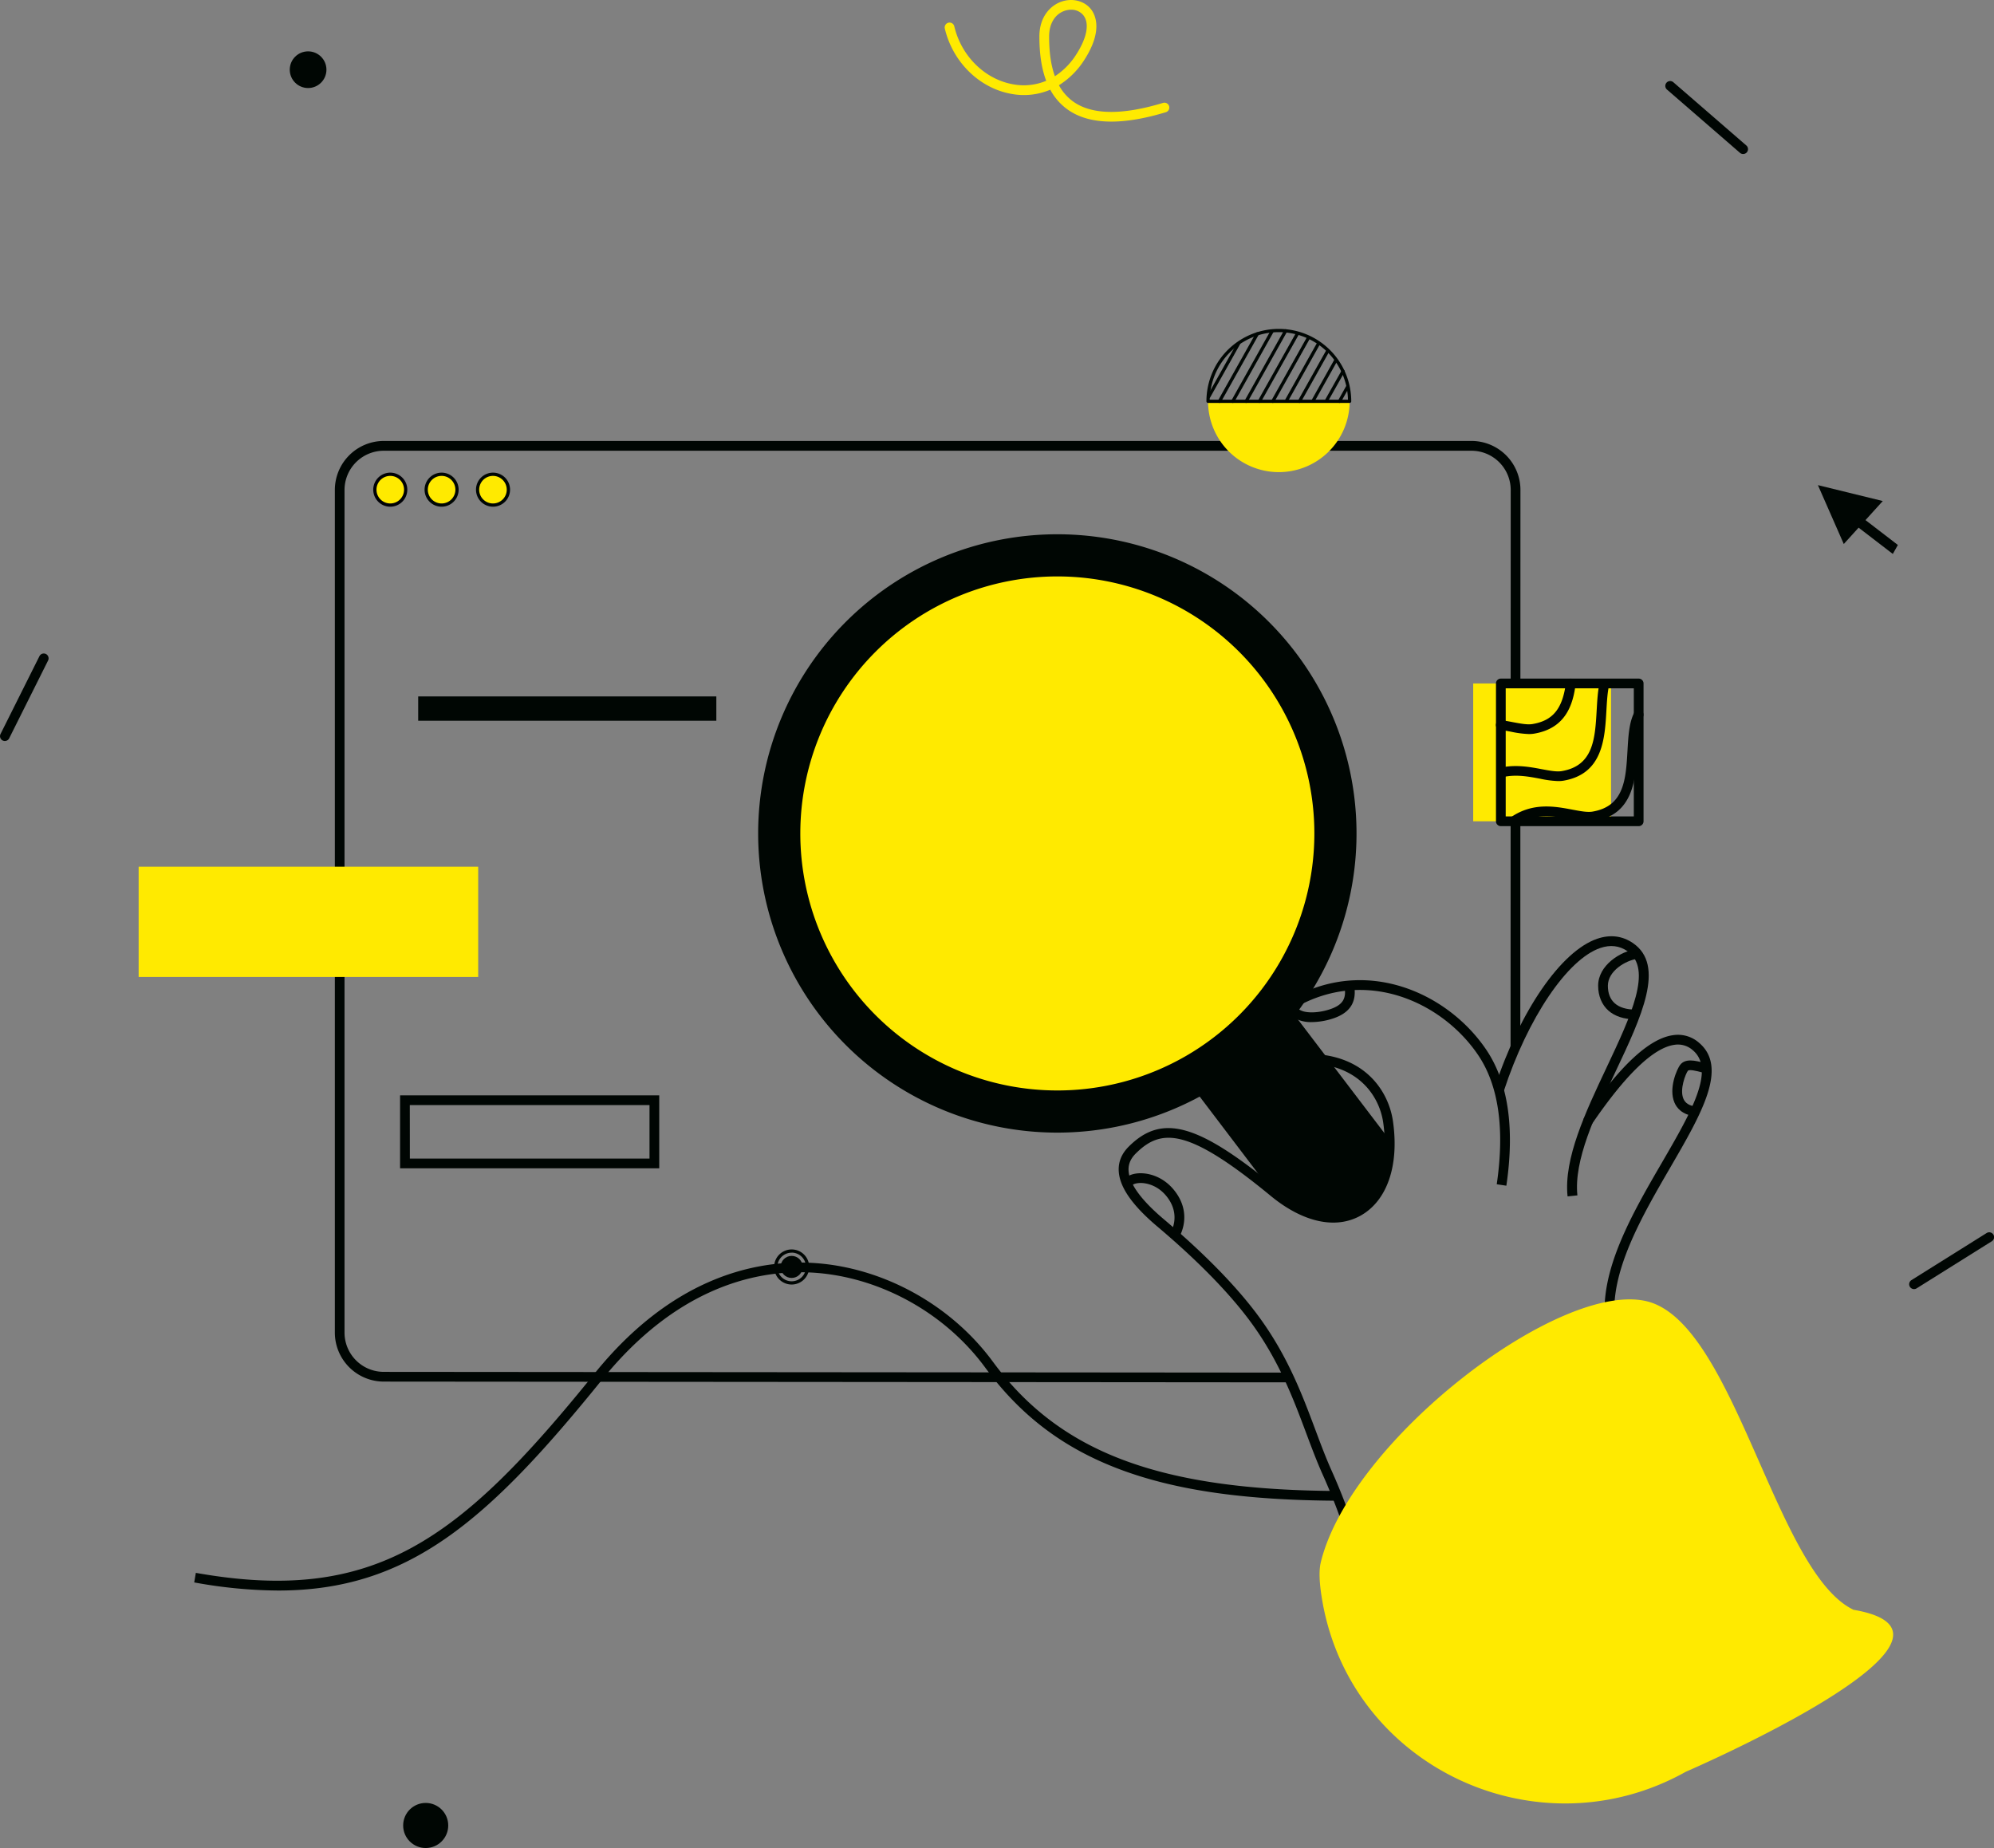 <?xml version="1.0" encoding="UTF-8"?> <svg xmlns="http://www.w3.org/2000/svg" id="Слой_1" data-name="Слой 1" viewBox="0 0 1229.66 1139.67"><rect x="0" y="0" width="1229.66" height="1139.67" fill="#808080" stroke="none"/> <defs> <style>.cls-1{fill:#ffea00;}.cls-2,.cls-4,.cls-8{fill:none;stroke:#000603;}.cls-2,.cls-8{stroke-miterlimit:10;}.cls-3{fill:#000603;}.cls-4{stroke-linecap:round;stroke-linejoin:round;stroke-width:2px;}.cls-5{fill:#fff256;}.cls-6{fill:#000105;}.cls-7{fill:#fff;}.cls-8{stroke-width:3px;}</style> </defs> <title>q</title> <circle class="cls-1" cx="652" cy="512.98" r="171"></circle> <path class="cls-2" d="M524.49,388.21" transform="translate(220.54 265.16)"></path> <path class="cls-3" d="M574,587.32l-557.85-.46a30.22,30.22,0,0,1-30.19-30.19V37A30.22,30.22,0,0,1,16.11,6.77H686.89A30.23,30.23,0,0,1,717.09,37L717,380.32h-6L711.09,37a24.22,24.22,0,0,0-24.2-24.19H16.11A24.22,24.22,0,0,0-8.08,37V556.67a24.22,24.22,0,0,0,24.19,24.19l557.85.46Z" transform="translate(220.54 265.16)"></path> <path class="cls-4" d="M840.1,601.39" transform="translate(220.54 265.16)"></path> <path class="cls-3" d="M-49,715.71a294.82,294.82,0,0,1-51.77-5l1-5.9C10.63,724.44,63.08,684.67,146,582c46.8-58,96.5-69.25,129.91-68.51,44.45,1,88.82,24.4,115.81,61.07C433,630.62,494.46,653.73,604,654.32l0,6c-56.84-.3-99.25-6.39-133.46-19.16-35-13.07-61.57-33.11-83.62-63.08-25.91-35.2-68.48-57.67-111.11-58.62-32.12-.7-79.85,10.2-125.11,66.28C80.16,673.06,31.16,715.71-49,715.71Z" transform="translate(220.54 265.16)"></path> <path class="cls-3" d="M267.65,527a10.82,10.82,0,1,1,10.83-10.82A10.83,10.83,0,0,1,267.65,527Zm0-19.64a8.82,8.82,0,1,0,8.83,8.82A8.83,8.83,0,0,0,267.65,507.32Z" transform="translate(220.54 265.16)"></path> <circle class="cls-3" cx="488.2" cy="781.3" r="6.8"></circle> <circle class="cls-5" cx="240.67" cy="301.98" r="9.5"></circle> <circle class="cls-1" cx="240.67" cy="301.98" r="9.5"></circle> <path class="cls-6" d="M20.13,47.32a10.5,10.5,0,1,1,10.5-10.5A10.51,10.51,0,0,1,20.13,47.32Zm0-19a8.5,8.5,0,1,0,8.5,8.5A8.51,8.51,0,0,0,20.13,28.32Z" transform="translate(220.54 265.16)"></path> <circle class="cls-1" cx="272.33" cy="301.98" r="9.5"></circle> <path class="cls-3" d="M51.79,47.32a10.5,10.5,0,1,1,10.5-10.5A10.51,10.51,0,0,1,51.79,47.32Zm0-19a8.5,8.5,0,1,0,8.5,8.5A8.51,8.51,0,0,0,51.79,28.32Z" transform="translate(220.54 265.16)"></path> <circle class="cls-1" cx="304" cy="301.98" r="9.5"></circle> <path class="cls-3" d="M83.46,47.32A10.5,10.5,0,1,1,94,36.82,10.51,10.51,0,0,1,83.46,47.32Zm0-19a8.5,8.5,0,1,0,8.5,8.5A8.51,8.51,0,0,0,83.46,28.32Z" transform="translate(220.54 265.16)"></path> <path class="cls-1" d="M524.44-17.68h87.31A43.65,43.65,0,0,1,568.09,26,43.65,43.65,0,0,1,524.44-17.68Z" transform="translate(220.54 265.16)"></path> <path class="cls-3" d="M611.75-16.68H524.44a1,1,0,0,1-1-1,44.76,44.76,0,0,1,5.15-20.84,44.59,44.59,0,0,1,39.5-23.81,44.58,44.58,0,0,1,39.5,23.81,44.77,44.77,0,0,1,5.16,20.84A1,1,0,0,1,611.75-16.68Zm-86.3-2h85.28a42.55,42.55,0,0,0-4.91-18.9,42.58,42.58,0,0,0-37.73-22.75,42.58,42.58,0,0,0-37.73,22.75A42.82,42.82,0,0,0,525.45-18.68Z" transform="translate(220.54 265.16)"></path> <path class="cls-3" d="M605.49-16.68a1,1,0,0,1-.49-.13,1,1,0,0,1-.38-1.36l5-8.92a1,1,0,0,1,1.36-.39,1,1,0,0,1,.38,1.37l-5,8.92A1,1,0,0,1,605.49-16.68Z" transform="translate(220.54 265.16)"></path> <path class="cls-3" d="M597.68-17.43a.94.94,0,0,1-.48-.13,1,1,0,0,1-.39-1.36l10-17.74a1,1,0,0,1,1.36-.38,1,1,0,0,1,.38,1.36l-10,17.74A1,1,0,0,1,597.68-17.43Z" transform="translate(220.54 265.16)"></path> <path class="cls-3" d="M589.46-17.43a1,1,0,0,1-.49-.13,1,1,0,0,1-.38-1.36l13.62-24.26a1,1,0,0,1,1.36-.39,1,1,0,0,1,.38,1.36L590.33-17.94A1,1,0,0,1,589.46-17.43Z" transform="translate(220.54 265.16)"></path> <path class="cls-3" d="M580.82-16.68a1,1,0,0,1-.49-.13,1,1,0,0,1-.39-1.36L597.19-48.9a1,1,0,0,1,1.36-.38,1,1,0,0,1,.39,1.36L581.69-17.19A1,1,0,0,1,580.82-16.68Z" transform="translate(220.54 265.16)"></path> <path class="cls-3" d="M573-17.43a1,1,0,0,1-.49-.13,1,1,0,0,1-.38-1.36l19.63-35a1,1,0,0,1,1.36-.39,1,1,0,0,1,.38,1.37l-19.63,35A1,1,0,0,1,573-17.43Z" transform="translate(220.54 265.16)"></path> <path class="cls-3" d="M564.37-16.68a1,1,0,0,1-.49-.13,1,1,0,0,1-.38-1.36l21.9-39a1,1,0,0,1,1.36-.39,1,1,0,0,1,.38,1.37l-21.9,39A1,1,0,0,1,564.37-16.68Z" transform="translate(220.54 265.16)"></path> <path class="cls-3" d="M556.14-16.68a.94.94,0,0,1-.48-.13,1,1,0,0,1-.39-1.36l23.34-41.58a1,1,0,0,1,1.36-.38,1,1,0,0,1,.38,1.36L557-17.19A1,1,0,0,1,556.14-16.68Z" transform="translate(220.54 265.16)"></path> <path class="cls-3" d="M547.92-16.68a1,1,0,0,1-.49-.13,1,1,0,0,1-.38-1.36L571.42-61.6a1,1,0,0,1,1.36-.38,1,1,0,0,1,.39,1.36L548.79-17.19A1,1,0,0,1,547.92-16.68Z" transform="translate(220.54 265.16)"></path> <path class="cls-3" d="M539.7-16.68a1,1,0,0,1-.49-.13,1,1,0,0,1-.38-1.36L563.1-61.42a1,1,0,0,1,1.36-.38,1,1,0,0,1,.38,1.36L540.57-17.19A1,1,0,0,1,539.7-16.68Z" transform="translate(220.54 265.16)"></path> <path class="cls-3" d="M531.47-16.68a.94.94,0,0,1-.48-.13,1,1,0,0,1-.39-1.36l23.34-41.58a1,1,0,0,1,1.36-.38,1,1,0,0,1,.38,1.36L532.35-17.19A1,1,0,0,1,531.47-16.68Z" transform="translate(220.54 265.16)"></path> <path class="cls-3" d="M524.83-19.49a1,1,0,0,1-.49-.13A1,1,0,0,1,524-21l18.31-32.63a1,1,0,0,1,1.36-.38,1,1,0,0,1,.38,1.36L525.7-20A1,1,0,0,1,524.83-19.49Z" transform="translate(220.54 265.16)"></path> <rect class="cls-1" x="908.5" y="421.48" width="85" height="85"></rect> <path class="cls-3" d="M790,244.32H705a3,3,0,0,1-3-3v-85a3,3,0,0,1,3-3h85a3,3,0,0,1,3,3v85A3,3,0,0,1,790,244.32Zm-82-6h79v-79H708Z" transform="translate(220.54 265.16)"></path> <path class="cls-3" d="M722.28,187.52a62.48,62.48,0,0,1-11.15-1.47c-2.14-.4-4.34-.82-6.61-1.15a3,3,0,1,1,.88-5.94c2.38.36,4.65.78,6.84,1.2,4.9.92,9.13,1.72,12.23,1.2,12.62-2.1,18.6-9.45,20.65-25.34a3,3,0,0,1,6,.76c-1.61,12.48-6,27.22-25.62,30.5A19.3,19.3,0,0,1,722.28,187.52Z" transform="translate(220.54 265.16)"></path> <path class="cls-3" d="M740.28,216.52a62.48,62.48,0,0,1-11.15-1.47c-6.93-1.3-14.78-2.79-22.67-1a3,3,0,0,1-1.29-5.86c9.09-2,18-.34,25.07,1,4.9.92,9.13,1.71,12.23,1.2,19.68-3.28,20.63-20,21.64-37.71.35-6.12.68-11.9,1.87-16.94a3,3,0,0,1,5.84,1.38c-1.07,4.53-1.39,10-1.72,15.9-1,17.47-2.23,39.22-26.65,43.29A19.3,19.3,0,0,1,740.28,216.52Z" transform="translate(220.54 265.16)"></path> <path class="cls-3" d="M712.87,244.32a3,3,0,0,1-1.71-5.47c13.52-9.32,27.14-6.76,38.08-4.69,4.9.92,9.13,1.72,12.23,1.2,19.68-3.28,20.63-20,21.64-37.71.51-8.91,1-17.32,4.19-23.44a3,3,0,0,1,5.32,2.79c-2.61,5-3,12.75-3.52,21-1,17.47-2.23,39.22-26.65,43.29-4.15.69-8.86-.2-14.32-1.23-10.36-2-22.1-4.17-33.56,3.74A3,3,0,0,1,712.87,244.32Z" transform="translate(220.54 265.16)"></path> <rect class="cls-3" x="257.89" y="429.48" width="183.86" height="15"></rect> <path class="cls-3" d="M186,455.32H26.18v-45H186Zm-153.78-6H180v-33H32.18Z" transform="translate(220.54 265.16)"></path> <path class="cls-3" d="M769.42,550.37c-3.77-32,16.81-67.43,35-98.71,17.78-30.63,33.14-57.08,19-69.12a13.73,13.73,0,0,0-11.28-3.38c-12.93,1.73-30.18,18.31-51.26,49.28l-5-3.38c22.39-32.89,40.52-49.85,55.42-51.85a19.7,19.7,0,0,1,16,4.76c17.94,15.29,1.41,43.75-17.72,76.71-17.69,30.46-37.74,65-34.21,95Z" transform="translate(220.54 265.16)"></path> <path class="cls-3" d="M746.15,472.65c-2.45-23.35,11.07-52,24.15-79.68C785,361.76,799,332.29,783,321.37c-4.91-3.36-10.51-4-16.63-1.93-20.33,6.91-44.82,43.23-59.57,88.33l-5.7-1.86c15.54-47.52,41-84.55,63.34-92.15,8-2.72,15.39-1.83,22,2.65,20.21,13.82,5.23,45.54-10.63,79.12-12.72,27-25.88,54.81-23.6,76.49Z" transform="translate(220.54 265.16)"></path> <path class="cls-3" d="M609.92,682.73a372.49,372.49,0,0,0-15-39c-3.54-7.94-6.64-16.23-9.93-25-8.27-22.11-17.65-47.18-36.9-72.13-13.17-17.07-31.66-35.72-55-55.43-15.56-13.17-23.33-24.41-23.74-34.39-.23-5.53,1.84-10.52,6.16-14.82,20.56-20.53,42.75-14.28,91.33,25.71,17.85,14.7,35.61,18.91,48.72,11.53,13.9-7.8,20.38-27.73,16.91-52-2.49-17.43-16.82-37.41-48.94-36.42-14.83.48-19.13-6.9-20.39-11.32-2.83-9.92,4.12-23.84,11.8-28.28,46.74-27,97.21-4.22,121,30.92,13.53,20,17.72,48.23,12.46,83.95l-5.93-.88c5-34.18,1.16-61-11.49-79.71-22.26-32.9-69.43-54.27-113-29.08-5,2.9-11.18,13.88-9,21.43,1.39,4.88,6.26,7.22,14.44,7,36.08-1.13,52.22,21.69,55.06,41.58,3.88,27.18-3.56,48.9-19.91,58.09-15.39,8.64-35.61,4.22-55.48-12.14-51-42-67.48-41.86-83.28-26.09-3.11,3.11-4.55,6.49-4.39,10.33.33,8.09,7.6,18.2,21.62,30.05,23.63,20,42.42,38.94,55.84,56.35,19.81,25.66,29.35,51.18,37.77,73.69,3.25,8.68,6.32,16.89,9.79,24.66A379.71,379.71,0,0,1,615.66,681Z" transform="translate(220.54 265.16)"></path> <path class="cls-3" d="M787.81,363.44c-6.82,0-12.53-1.86-16.5-5.39S765,349.11,765,342.73c0-12.62,13.75-21.24,23.67-22.62l.82,5.95c-7.56,1-18.49,7.58-18.49,16.67,0,4.68,1.43,8.33,4.25,10.84s7.19,3.87,12.52,3.87h0v6Z" transform="translate(220.54 265.16)"></path> <path class="cls-3" d="M824.56,423.2c-7.76-.94-11.08-5.08-12.49-8.39-3.8-8.89,1.64-20.8,3.45-23.2,3.22-4.3,9.49-2.68,14.54-1.38.86.23,1.71.45,2.52.63l-1.34,5.85c-.87-.2-1.77-.43-2.68-.67-2.6-.67-7.43-1.91-8.24-.83-1.28,1.7-5.25,11.36-2.73,17.24,1.17,2.74,3.68,4.31,7.68,4.79Z" transform="translate(220.54 265.16)"></path> <path class="cls-3" d="M506.55,497.88l-5.09-3.19c.25-.4,6.19-10.41-2.06-21.4-6.12-8.16-14-8.89-16.32-8.92-3.22,0-4.9.88-5.17,1.21a.86.86,0,0,0,.07-.12l-5.56-2.25c1-2.45,3.86-4.16,7.87-4.68,6.55-.85,16.72,1.57,23.91,11.16C515,484.05,506.9,497.32,506.55,497.88Z" transform="translate(220.54 265.16)"></path> <path class="cls-3" d="M588.32,365.16a21.31,21.31,0,0,1-9.34-1.85,10.26,10.26,0,0,1-5.45-6l5.7-1.86a4.31,4.31,0,0,0,2.4,2.49c3.88,1.91,11.68,1.54,18.57-.89,7.51-2.66,9.83-6.7,8.24-14.43l5.88-1.2c2.19,10.67-1.78,17.63-12.13,21.28A43.4,43.4,0,0,1,588.32,365.16Z" transform="translate(220.54 265.16)"></path> <polygon class="cls-3" points="1121.07 299.18 1137.02 335.49 1146.17 325.4 1167.26 341.61 1170.38 336.08 1150.41 320.74 1161.07 308.98 1121.07 299.18"></polygon> <path class="cls-7" d="M1009-207.68" transform="translate(220.54 265.16)"></path> <path class="cls-3" d="M431.46,64.32A184.5,184.5,0,1,0,616,248.82,184.5,184.5,0,0,0,431.46,64.32Zm0,343A158.5,158.5,0,1,1,590,248.82,158.5,158.5,0,0,1,431.46,407.32Z" transform="translate(220.54 265.16)"></path> <path class="cls-3" d="M562.48,468l-48.34-63.67,61.32-46.57L636,437.32s4.55,32.4-20,44S562.48,468,562.48,468Z" transform="translate(220.54 265.16)"></path> <rect class="cls-1" x="85.5" y="534.48" width="209.39" height="68"></rect> <path class="cls-3" d="M-217.54,191.82a2.93,2.93,0,0,1-1.34-.32,3,3,0,0,1-1.34-4l24-48a3,3,0,0,1,4-1.34,3,3,0,0,1,1.34,4l-24,48A3,3,0,0,1-217.54,191.82Z" transform="translate(220.54 265.16)"></path> <path class="cls-3" d="M959.81,529.82a3,3,0,0,1-1.6-5.54l46.31-29a3,3,0,1,1,3.19,5.08l-46.31,29A3,3,0,0,1,959.81,529.82Z" transform="translate(220.54 265.16)"></path> <path class="cls-3" d="M854.46-170.18a3,3,0,0,1-2-.73l-45-39a3,3,0,0,1-.31-4.23,3,3,0,0,1,4.23-.31l45,39a3,3,0,0,1,.31,4.23A3,3,0,0,1,854.46-170.18Z" transform="translate(220.54 265.16)"></path> <path class="cls-8" d="M875.46,365.82" transform="translate(220.54 265.16)"></path> <circle class="cls-3" cx="1007" cy="973.98" r="11.31"></circle> <circle class="cls-3" cx="190" cy="42.98" r="11.31"></circle> <path class="cls-1" d="M819.09,827.46C728.62,878.12,614,825.72,595.2,723.76c-.2-1.12-.4-2.24-.58-3.36-1.55-9.45-1.89-17-.66-22.08,18.29-75,147-174,201-161s79,166,127,190a2.11,2.11,0,0,0,.52.26C1014,743.32,819.09,827.46,819.09,827.46Z" transform="translate(220.54 265.16)"></path> <path class="cls-1" d="M464.79-190.17c-11.26,0-20.43-2.6-27.45-7.81a35.77,35.77,0,0,1-10.2-11.85,41.81,41.81,0,0,1-23.64,2.63c-19.87-3.37-36.5-19.58-41.39-40.35a3,3,0,0,1,2.23-3.61,3,3,0,0,1,3.61,2.23c4.34,18.45,19,32.84,36.55,35.81a35.82,35.82,0,0,0,20.13-2.21c-2.82-7.42-4.2-16.48-4.2-27.3,0-12.38,7-19.23,13.56-21.51,6.83-2.38,14.16-.51,18.24,4.65,2.63,3.33,7.53,13-3.81,30.83a50,50,0,0,1-15.94,16.07,30,30,0,0,0,8.43,9.79c11.45,8.49,30.21,8.86,55.76,1.1a3,3,0,0,1,3.75,2,3,3,0,0,1-2,3.74Q479.35-190.17,464.79-190.17Zm-24.83-69a12.29,12.29,0,0,0-4,.69c-6,2.08-9.53,8-9.53,15.85,0,9.75,1.17,17.88,3.56,24.48a44.16,44.16,0,0,0,13.37-13.73c6.53-10.27,8.05-19,4.16-23.89A9.5,9.5,0,0,0,440-259.17Z" transform="translate(220.54 265.16)"></path> <circle class="cls-3" cx="262.52" cy="1125.76" r="13.9"></circle> </svg> 